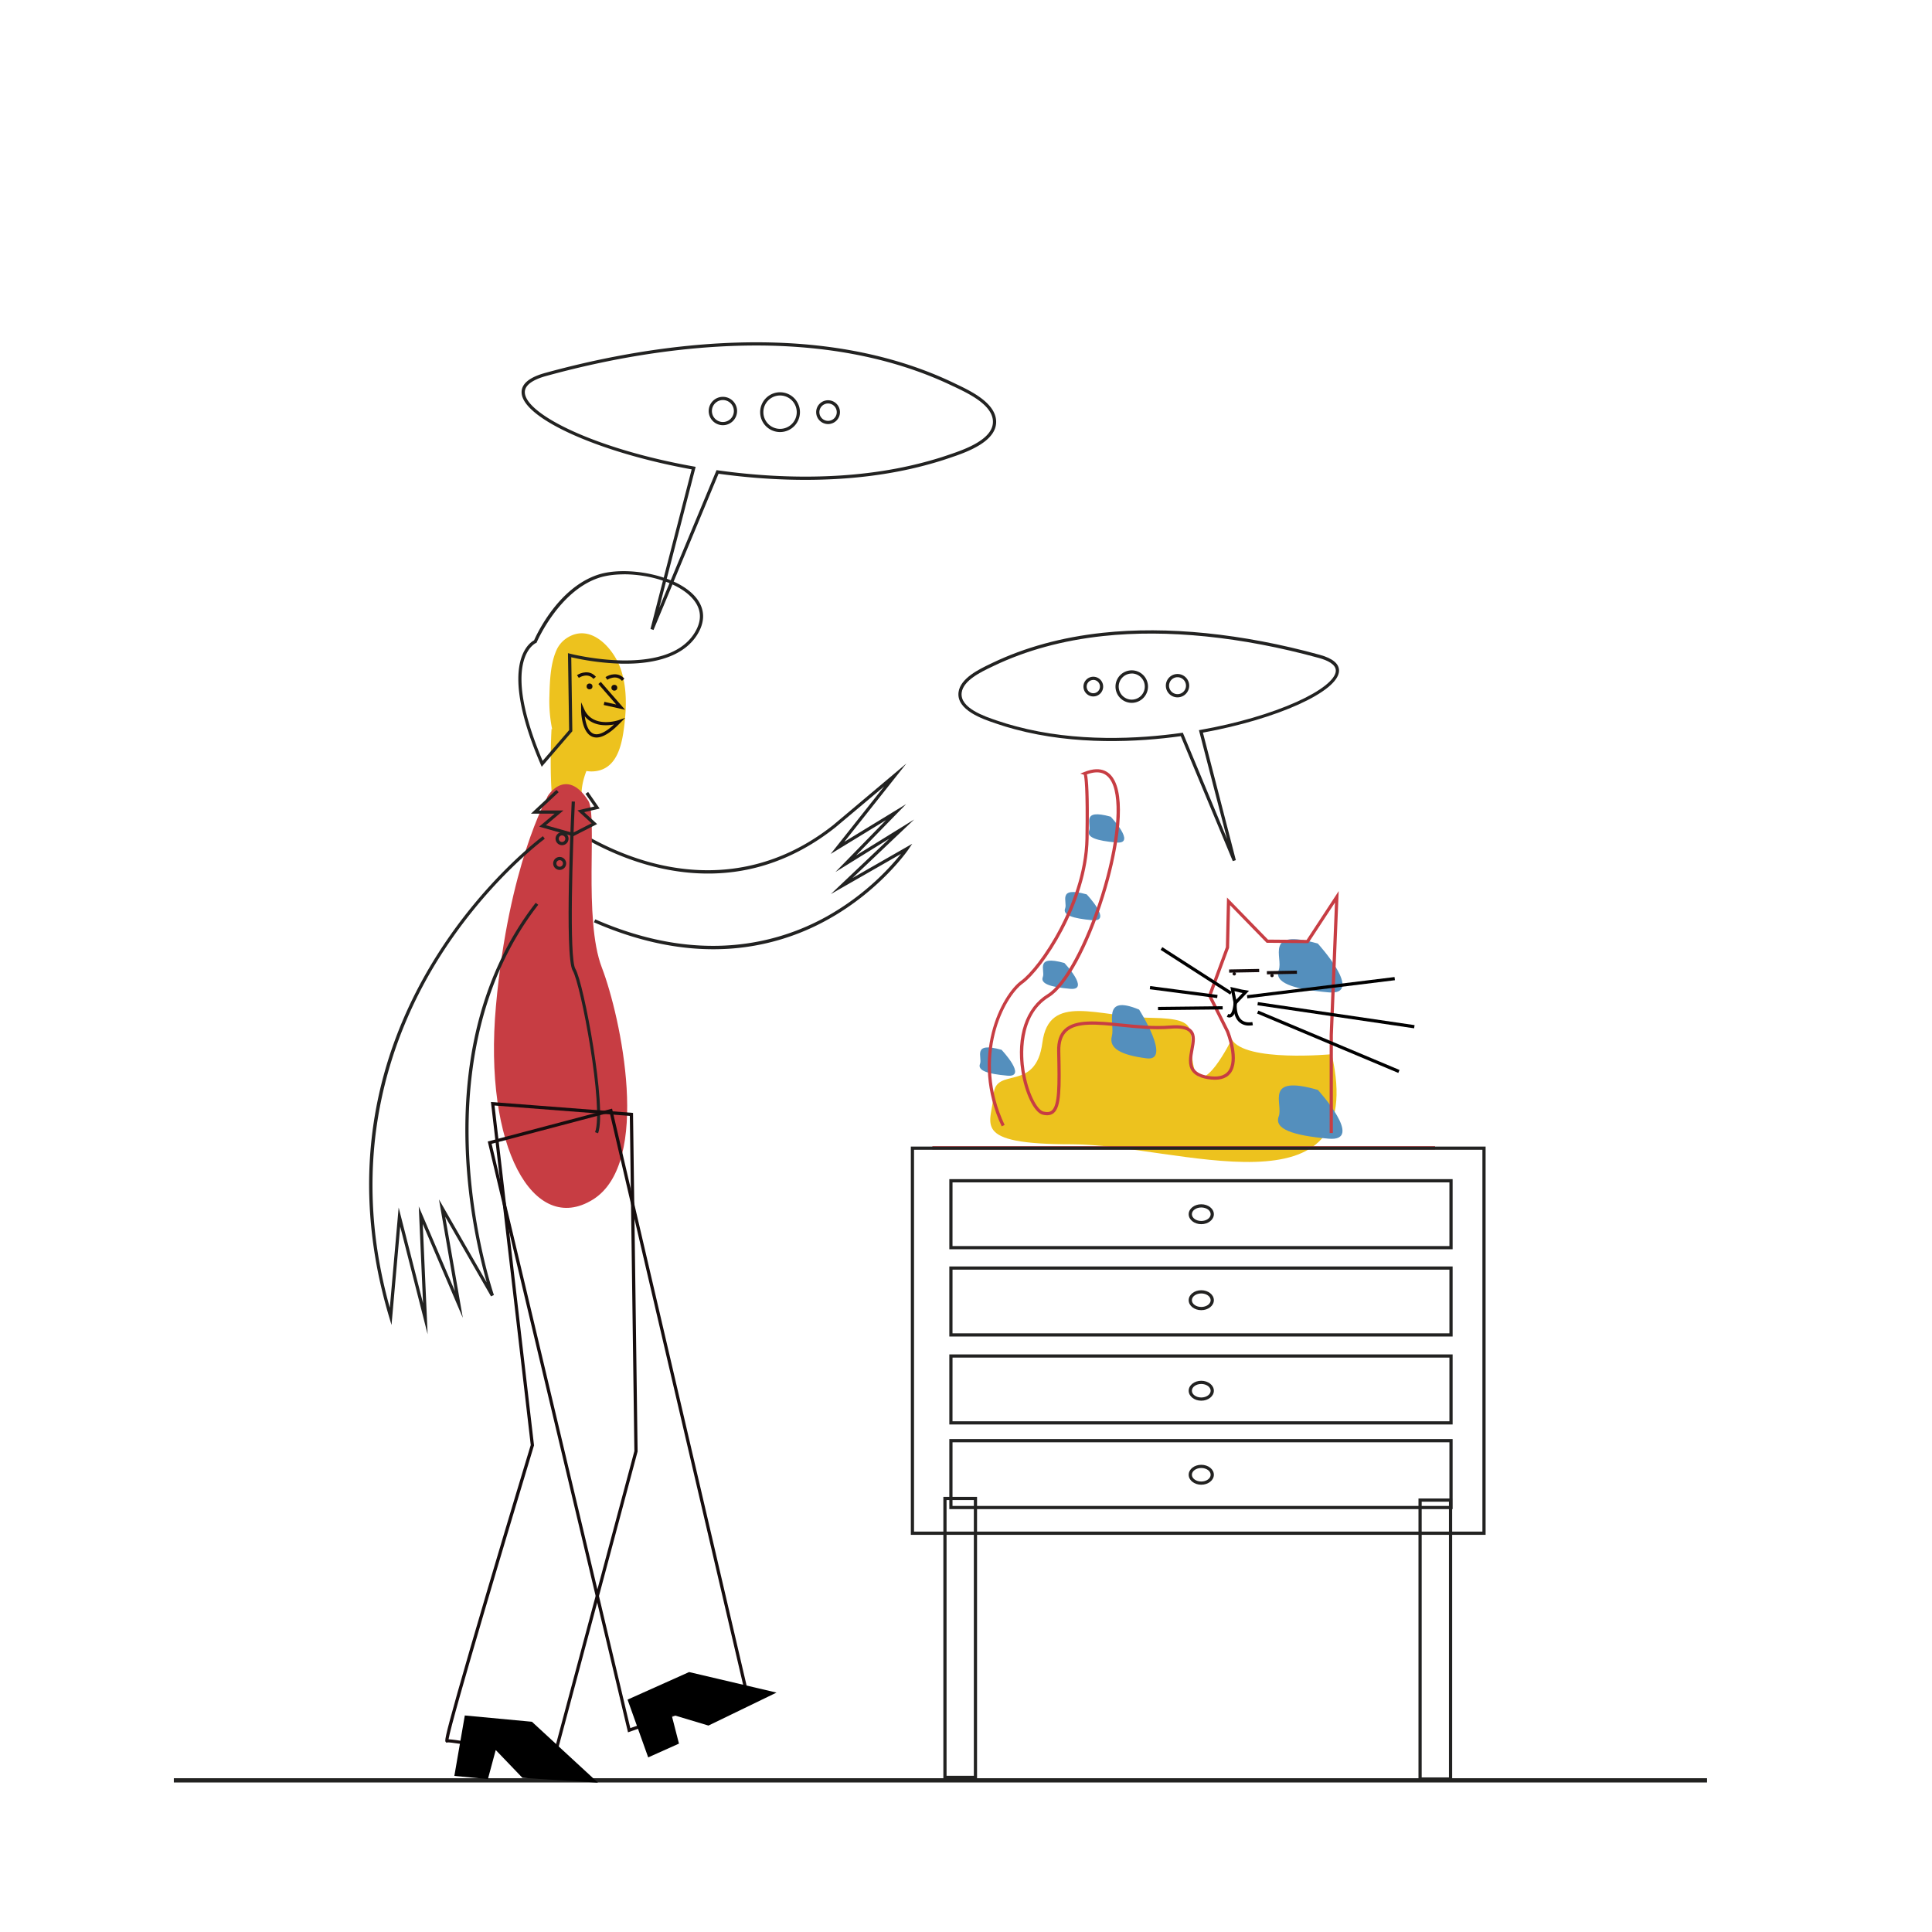 <svg id="Capa_1" data-name="Capa 1" xmlns="http://www.w3.org/2000/svg" viewBox="0 0 1807.21 1807.21"><title>Mesa de trabajo 21</title><path d="M580.86,626.43c-6.28-19-27.71-44.08-50.26-29.86A26.42,26.42,0,0,0,520.18,609c-5.34,12.48-5.92,28.63-6.25,42.21a131.25,131.25,0,0,0,2.56,30.91l-.59-.2s-5.11,91.82,11.15,95.56,13.26,2.06,21.42-4.14-13.46-17.2.06-52.15a27.18,27.18,0,0,0,5.88.4c23.84-1,27.74-27.19,29.77-44.77C586.09,660.29,586.29,642.9,580.86,626.43Z" fill="#edc21e"/><path d="M1245.69,986.12s-81.19,7.73-93.56-13.92c0,0-28.61,58-35.57,25.52s10.83-44.85-39.43-45.62-95.88-24-102.07,23.2S931,997,929.44,1024s-23.2,46.39,73.46,46.39S1281.26,1142.31,1245.69,986.12Z" fill="#edc21e"/><path d="M1232.74,1019.51s44.36,48.71,10,45.62-51-9.28-46.59-20.88S1181.71,1004.82,1232.74,1019.51Z" fill="#548fbd"/><path d="M1232.74,882.65s44.36,48.71,10,45.62-51-9.28-46.59-20.88S1181.71,868,1232.74,882.65Z" fill="#548fbd"/><path d="M1038.92,763.92s24.43,25.82,5.5,24.18-28.09-4.92-25.65-11.07S1010.83,756.13,1038.92,763.92Z" fill="#548fbd"/><path d="M1016.5,836.6s24.42,25.82,5.49,24.18-28.09-4.92-25.64-11.06S988.41,828.81,1016.5,836.6Z" fill="#548fbd"/><path d="M995.62,900.78s24.43,25.82,5.5,24.18S973,920,975.47,913.89,967.53,893,995.62,900.78Z" fill="#548fbd"/><path d="M936.86,982s24.42,25.83,5.49,24.19-28.09-4.92-25.64-11.07S908.77,974.18,936.86,982Z" fill="#548fbd"/><path d="M1065.53,944.37s30.93,48.71,7,45.62-35.57-9.28-32.48-20.88S1030,929.68,1065.53,944.37Z" fill="#548fbd"/><rect x="872.14" y="1072.16" width="470.23" height="3" fill="#c73d43"/><path d="M1246.76,1059.82h-3V968.31l5-124.08-24.93,38-39-.34-34.23-35.15-.9,39.82-16.53,44.73,16.42,32.86c.47,1.12,11.23,27.68,1.39,39.92-4.23,5.28-11.52,7.05-21.66,5.27-7.07-1.23-11.82-3.72-14.52-7.61-4-5.76-2.62-13.19-1.29-20.38,1.18-6.33,2.29-12.31-.78-15.71-2.74-3-8.74-4.13-18.33-3.35-15,1.23-30.45-.35-45.4-1.87-22.39-2.28-41.72-4.25-51.08,4.39-4.28,4-6.27,10-6.08,18.51.78,35.11.84,52.24-6.29,57.93-2.55,2-5.91,2.5-10.28,1.41-7.93-2-16.67-20-19.9-41-5-32.4,4.13-59.17,24.38-71.6,15.66-9.61,35.81-46.85,50.15-92.67,14.72-47.07,18.69-88.53,10.1-105.64-4.54-9-12.17-11.45-23.3-7.38,1.14,4.48,2.3,18,1.61,59.92-1,60.87-43.5,122.58-61.41,135.52-17.45,12.6-47.17,68.62-17.17,132.48L937,1053.6c-30.75-65.47.09-123.16,18.13-136.19,8.13-5.87,22.92-23.7,36.2-49,10.64-20.27,23.43-51.31,24-84.14.79-48.09-1-57.74-1.52-59.55l-3.3-1.09,3.8-1.52c16.66-6.67,24.63.85,28.39,8.32,10.83,21.56,2,69.87-9.92,107.89-14.76,47.19-35,84.21-51.44,94.33-28.44,17.45-24.78,56.91-23,68.58,3.27,21.21,11.77,37,17.66,38.51,3.45.86,5.89.59,7.69-.84,6-4.79,5.88-23.27,5.16-55.53-.21-9.4,2.1-16.2,7-20.77,10.34-9.56,30.3-7.53,53.42-5.17,14.81,1.51,30.13,3.07,44.84,1.86,10.74-.87,17.35.5,20.8,4.33,4.07,4.5,2.83,11.19,1.51,18.27-1.22,6.58-2.48,13.39.81,18.12,2.21,3.19,6.32,5.28,12.56,6.37,9,1.57,15.31.16,18.81-4.19,8.56-10.65-1.3-35.6-1.8-36.86l-16.94-33.87L1146.69,886l1.06-46.46,38.34,39.37,36.14.31,30-45.68-5.45,134.85Z" fill="#c73d43"/><rect x="1166.11" y="922.36" width="139.06" height="3" transform="translate(-103.54 157.75) rotate(-7.01)"/><rect x="1248.27" y="875.6" width="3" height="148.14" transform="translate(128.23 2047.84) rotate(-81.63)"/><rect x="1241.04" y="902.86" width="3" height="143.31" transform="translate(-137.5 1742.04) rotate(-67.19)"/><rect x="1117.48" y="869.49" width="3" height="77.36" transform="translate(-250.09 1358.2) rotate(-57.26)"/><rect x="1110.58" y="898.23" width="3" height="63.66" transform="matrix(0.13, -0.99, 0.99, 0.13, 41.89, 1908.04)"/><rect x="1083.16" y="941.64" width="60.47" height="3" transform="translate(-10.07 12.01) rotate(-0.62)"/><path d="M1154.56,941.38l-3.66-18.2,10.76,2.47,6.67,1.11Zm.19-14.24,1.6,8,5.94-6.3-1.26-.21Z"/><circle cx="1189.84" cy="912.48" r="1.59" fill="#160d0e"/><rect x="1185.12" y="908.07" width="28.1" height="3" transform="translate(-16.38 22.01) rotate(-1.04)" fill="#160d0e"/><circle cx="1154.54" cy="910.9" r="1.59" fill="#160d0e"/><rect x="1149.82" y="906.49" width="28.1" height="3" transform="translate(-16.36 21.37) rotate(-1.04)" fill="#160d0e"/><path d="M1168.32,959.31a13.11,13.11,0,0,1-9.39-3.45c-6.24-5.94-5-17.31-5-17.79l3,.34c0,.1-1.09,10.38,4.07,15.28,2.42,2.3,5.94,3.09,10.46,2.34l.49,3A22.42,22.42,0,0,1,1168.32,959.31Z"/><path d="M1150.06,951.78a5.36,5.36,0,0,1-2.49-.67l1.38-2.66c1,.49,1.44.33,1.76.14,2.14-1.28,3.2-8.08,3.27-12.49l3,0c0,2.06-.4,12.44-4.73,15A4.27,4.27,0,0,1,1150.06,951.78Z"/><rect x="162.6" y="1663.37" width="1434.19" height="3.98" fill="#222221"/><circle cx="551.46" cy="642.08" r="2.74" fill="#160d0e"/><circle cx="574.66" cy="643.31" r="2.74" fill="#160d0e"/><path d="M555.15,635.05c-5.5-6.34-13.41-1.19-13.75-1l-1.66-2.5c3.59-2.39,11.91-5.16,17.67,1.49Z" fill="#160d0e"/><polygon points="584.69 663.91 564.71 659.45 565.37 656.52 576.42 658.99 559.72 639.82 561.98 637.85 584.69 663.91" fill="#160d0e"/><path d="M581.79,636.87c-5.46-6.31-13.41-1.18-13.74-1l-1.66-2.5c3.59-2.39,11.9-5.15,17.67,1.5Z" fill="#160d0e"/><path d="M667.24,887.93c-35.91,0-73.39-8.46-111.66-25.22l1.21-2.75c97.71,42.8,171.46,22.28,216.13-2.46a241.33,241.33,0,0,0,69.93-58.78l-65.66,37.61,54.66-51.84-50.36,31.19,47.27-48.51L777,798.79l50.07-63.2L781.39,774c-29.08,23-60.84,37-94.45,41.5-26.88,3.61-55,1.22-83.51-7.1-48.51-14.15-82-41-82.3-41.25l1.89-2.33c.33.27,33.39,26.76,81.35,40.73C648.52,818.42,714.74,823,779.5,771.7l68.36-57.54L789.8,787.45l57.77-35.28-46.84,48.06,54.39-33.68L797.41,821.3l55.89-32-3.62,5.35c-.26.38-26.27,38.33-75.31,65.49a218.94,218.94,0,0,1-92.17,27.31Q674.78,887.93,667.24,887.93Z" fill="#222221"/><path d="M511.69,746.24c-.35-1.49,17.95-29.57,38.64,2.81,8.79,13.77-4.92,110.29,12.64,156s47.07,182.64-8.43,217.06S452,1072.9,463.92,940.83,511.69,746.24,511.69,746.24Z" fill="#c73d43"/><path d="M559.47,1060.06l-2.82-1c8.35-23-13.31-138.65-20.95-151.15-7.88-12.89-1.21-152.28-.92-158.21l3,.15c-1.95,40.12-5.66,146.45.48,156.5C546,919,568,1036.65,559.47,1060.06Z" fill="#222221"/><path d="M525.74,790.6a6.07,6.07,0,1,1,6.07-6.07A6.08,6.08,0,0,1,525.74,790.6Zm0-9.14a3.07,3.07,0,1,0,3.07,3.07A3.07,3.07,0,0,0,525.74,781.46Z" fill="#222221"/><path d="M523.53,813.74a6.07,6.07,0,1,1,6.06-6.07A6.07,6.07,0,0,1,523.53,813.74Zm0-9.13a3.07,3.07,0,1,0,3.06,3.06A3.07,3.07,0,0,0,523.53,804.61Z" fill="#222221"/><polygon points="536.08 782.27 504.35 773.26 518.82 761.09 496.65 761.09 520.5 738.83 522.55 741.02 504.26 758.09 527.05 758.09 510.61 771.92 535.77 779.06 553.34 770.12 540.19 758.07 555.92 754.41 547.69 742.53 550.16 740.82 560.9 756.34 546.41 759.71 558.56 770.84 536.08 782.27" fill="#222221"/><path d="M611.3,589.29l-2.84-.95L647,439.06c-86.76-15.67-158-47.7-159.08-71.66-.38-8.19,7.07-14.45,22.14-18.59,90.64-24.91,178.29-33.8,253.46-25.72C811,328.19,854.27,340,892.3,358.26l2.07,1c13.2,6.28,35.29,16.79,37.3,33,2.55,20.6-28.29,31-43.12,36l-2,.67c-6.07,2.08-12.84,4.11-20.69,6.21-70.66,18.95-144.14,14.85-193.73,8Zm96.17-266.1c-61,0-127.93,9.65-196.6,28.52-9.31,2.55-20.32,7.33-19.94,15.55.92,20,64.71,52.5,158.2,69.13l1.6.29L616.65,568.6l53.61-128.83,1.15.17c49.32,6.94,123,11.24,193.68-7.73,7.78-2.08,14.49-4.09,20.51-6.15l2-.68c14.06-4.74,43.34-14.62,41.09-32.8-1.8-14.55-23-24.61-35.61-30.63L891,361c-37.71-18.09-80.71-29.83-127.79-34.89A523.63,523.63,0,0,0,707.47,323.19Z" fill="#222221"/><path d="M774.59,396.67a11.13,11.13,0,1,1,11.12-11.13A11.14,11.14,0,0,1,774.59,396.67Zm0-19.25a8.13,8.13,0,1,0,8.12,8.12A8.14,8.14,0,0,0,774.59,377.42Z" fill="#222221"/><path d="M729.67,404.15a18.61,18.61,0,1,1,18.61-18.61A18.62,18.62,0,0,1,729.67,404.15Zm0-34.21a15.61,15.61,0,1,0,15.61,15.6A15.62,15.62,0,0,0,729.67,369.94Z" fill="#222221"/><path d="M676.21,397.74a13.27,13.27,0,1,1,13.26-13.26A13.28,13.28,0,0,1,676.21,397.74Zm0-23.53a10.27,10.27,0,1,0,10.26,10.27A10.28,10.28,0,0,0,676.21,374.21Z" fill="#222221"/><path d="M558,689.87a10.31,10.31,0,0,1-3.92-.74c-10.39-4.18-10.51-24.35-10.51-25.21v-7l2.87,6.43c8.25,18.48,32.11,10.33,32.35,10.25l6-2.1L580.34,676C571.49,685.23,564,689.87,558,689.87ZM547,670c.77,5.87,2.8,14.16,8.17,16.32,4.54,1.82,11.11-1.16,19.18-8.64C567.22,679,554.68,679.5,547,670Z" fill="#160d0e"/><path d="M519,1647.28l-1.37-.26c-37.62-7.3-95.07-17.9-99.12-17.14l-.86.29-.67-.68c-.95-.92-1.64-1.59,10.87-45.88,6.51-23.07,15.8-55,27.61-95,19.44-65.72,39.45-131.94,41-136.94l-37.25-320.87,132.93,10.22,4.29,316.67-.05.2Zm-99.45-20.35c12.32.58,75,12.57,97.27,16.88l76.58-286.45-4.26-313.51-126.56-9.74L499.52,1352l-.09.3C477.67,1424.19,422.31,1609.14,419.59,1626.93Z" fill="#160d0e"/><polygon points="434.79 1604.67 425 1661.21 456.39 1664.15 463.71 1636.97 488.72 1663.03 559.32 1667.5 497.58 1610.55 434.79 1604.67"/><path d="M587.45,1620.43,456.27,1067.76l116.26-30.71.35,1.5,126.48,542.38ZM459.87,1069.91,589.6,1616.49,695.83,1579,570.31,1040.74Z" fill="#160d0e"/><path d="M400,1248.07l-25.66-100.76-8.11,92.09-2.24-7.53c-19.26-64.59-23.68-128.44-13.14-189.75,8.42-49,26.39-96.59,53.39-141.3,46-76.11,103-118.21,103.59-118.63l1.76,2.43c-.56.41-57.2,42.22-102.84,117.85-41.34,68.49-81.71,179.31-42.12,320.84l8.27-93.82,22.82,89.61-4-90.56,33.82,79.22-14.93-85.82,44.66,77.66a545.51,545.51,0,0,1-19.17-114.5c-2.44-42.43.56-82.58,8.89-119.34,10.44-46,29.32-86.8,56.12-121.26l2.37,1.85c-60.11,77.27-68.19,172.39-64.38,238.58,4.13,71.78,22.72,125.91,22.91,126.45l-2.72,1.24-42.81-74.46,16.44,94.53-37.48-87.78Z" fill="#222221"/><polygon points="587.03 1589.84 606.33 1643.88 635.11 1630.99 628.1 1603.73 662.7 1614.11 726.36 1583.26 644.59 1564.06 587.03 1589.84"/><path d="M1389.65,1435.68H852V1072.53h537.65Zm-534.65-3h531.65V1075.53H855Z" fill="#222221"/><path d="M1358.8,1168.57H888V1103H1358.8Zm-467.82-3H1355.8V1106H891Z" fill="#222221"/><path d="M1358.8,1250.21H888v-65.55H1358.8Zm-467.82-3H1355.8v-59.55H891Z" fill="#222221"/><path d="M1358.8,1332.46H888v-65.54H1358.8Zm-467.82-3H1355.8v-59.54H891Z" fill="#222221"/><path d="M1358.8,1411.66H888v-65.54H1358.8Zm-467.82-3H1355.8v-59.54H891Z" fill="#222221"/><path d="M1123.68,1145.11c-6.5,0-11.78-4.18-11.78-9.32s5.28-9.31,11.78-9.31,11.78,4.18,11.78,9.31S1130.17,1145.11,1123.68,1145.11Zm0-15.63c-4.84,0-8.78,2.83-8.78,6.31s3.94,6.32,8.78,6.32,8.78-2.83,8.78-6.32S1128.52,1129.48,1123.68,1129.48Z" fill="#222221"/><path d="M1123.68,1225.54c-6.5,0-11.78-4.18-11.78-9.32s5.28-9.32,11.78-9.32,11.78,4.18,11.78,9.32S1130.17,1225.54,1123.68,1225.54Zm0-15.64c-4.84,0-8.78,2.83-8.78,6.32s3.94,6.32,8.78,6.32,8.78-2.84,8.78-6.32S1128.52,1209.9,1123.68,1209.9Z" fill="#222221"/><path d="M1123.68,1310.22c-6.5,0-11.78-4.18-11.78-9.31s5.28-9.32,11.78-9.32,11.78,4.18,11.78,9.32S1130.17,1310.22,1123.68,1310.22Zm0-15.63c-4.84,0-8.78,2.83-8.78,6.32s3.94,6.31,8.78,6.31,8.78-2.83,8.78-6.31S1128.52,1294.59,1123.68,1294.59Z" fill="#222221"/><path d="M1123.68,1388.82c-6.5,0-11.78-4.18-11.78-9.32s5.28-9.32,11.78-9.32,11.78,4.18,11.78,9.32S1130.17,1388.82,1123.68,1388.82Zm0-15.64c-4.84,0-8.78,2.84-8.78,6.32s3.94,6.32,8.78,6.32,8.78-2.83,8.78-6.32S1128.52,1373.18,1123.68,1373.18Z" fill="#222221"/><path d="M1153.16,805.5l-48.63-116.87c-39.73,5.5-98.49,8.75-155-6.41-6.29-1.68-11.72-3.31-16.59-5l-1.59-.54c-12-4-36.8-12.41-34.73-29.15,1.63-13.13,19.41-21.58,30-26.64l1.65-.79c30.48-14.61,65.21-24.1,103.21-28.18,60.23-6.48,130.45.65,203.06,20.6,12.22,3.36,18.26,8.47,18,15.19-.89,19.29-57.85,45-127.31,57.6L1156,804.55Zm-46.75-120.16,41.4,99.47L1121.5,683l1.59-.28c33.83-6,65.78-15.34,90-26.25,22.45-10.13,36.08-20.9,36.44-28.83.3-6.39-8.4-10.14-15.74-12.15-72.26-19.86-142.09-27-202-20.52-37.66,4.05-72.06,13.44-102.23,27.91l-1.66.79c-10.07,4.79-26.93,12.8-28.35,24.3-1.77,14.31,21.51,22.17,32.7,25.94l1.61.54c4.81,1.65,10.17,3.26,16.39,4.92,56.58,15.18,115.51,11.74,155,6.18Z" fill="#222221"/><path d="M1022.69,651.45a9.21,9.21,0,1,1,9.21-9.21A9.22,9.22,0,0,1,1022.69,651.45Zm0-15.41a6.21,6.21,0,1,0,6.21,6.2A6.21,6.21,0,0,0,1022.69,636Z" fill="#222221"/><path d="M1058.65,657.44a15.2,15.2,0,1,1,15.2-15.2A15.22,15.22,0,0,1,1058.65,657.44Zm0-27.4a12.2,12.2,0,1,0,12.2,12.2A12.22,12.22,0,0,0,1058.65,630Z" fill="#222221"/><path d="M1101.46,652.31a10.92,10.92,0,1,1,10.92-10.92A10.93,10.93,0,0,1,1101.46,652.31Zm0-18.84a7.92,7.92,0,1,0,7.92,7.92A7.93,7.93,0,0,0,1101.46,633.47Z" fill="#222221"/><path d="M506.74,717.26l-.95-2.2c-25-58.1-23.11-87.78-17.13-102.45,3.75-9.21,9.15-12.71,10.93-13.66,2.44-5.55,22.51-48.94,59.5-61.27,26.45-8.82,75.33-.18,92.56,22.1,8,10.39,8.05,22.38.06,34.67-11.66,17.95-36.05,27.07-70.52,26.35a240.09,240.09,0,0,1-46.83-6l1,69.2Zm76.87-180c-8.71,0-16.88,1.08-23.57,3.31-37.39,12.47-57.71,59.64-57.91,60.11l-.24.57-.57.24c-.05,0-6,2.66-10,12.52-5.6,14-7.25,42.24,16.25,97.7l24.79-28.75-1.09-72,1.91.5c.89.23,89.1,22.76,116-18.61,7.33-11.29,7.36-21.79.07-31.21C637.07,545.82,608.18,537.21,583.61,537.21Z" fill="#222221"/><path d="M913.94,1664.08H882.42V1400.17h31.52Zm-28.52-3h25.52V1403.17H885.42Z" fill="#222221"/><path d="M1358.37,1665.61h-31.51V1401.7h31.51Zm-28.51-3h25.51V1404.7h-25.51Z" fill="#222221"/></svg>